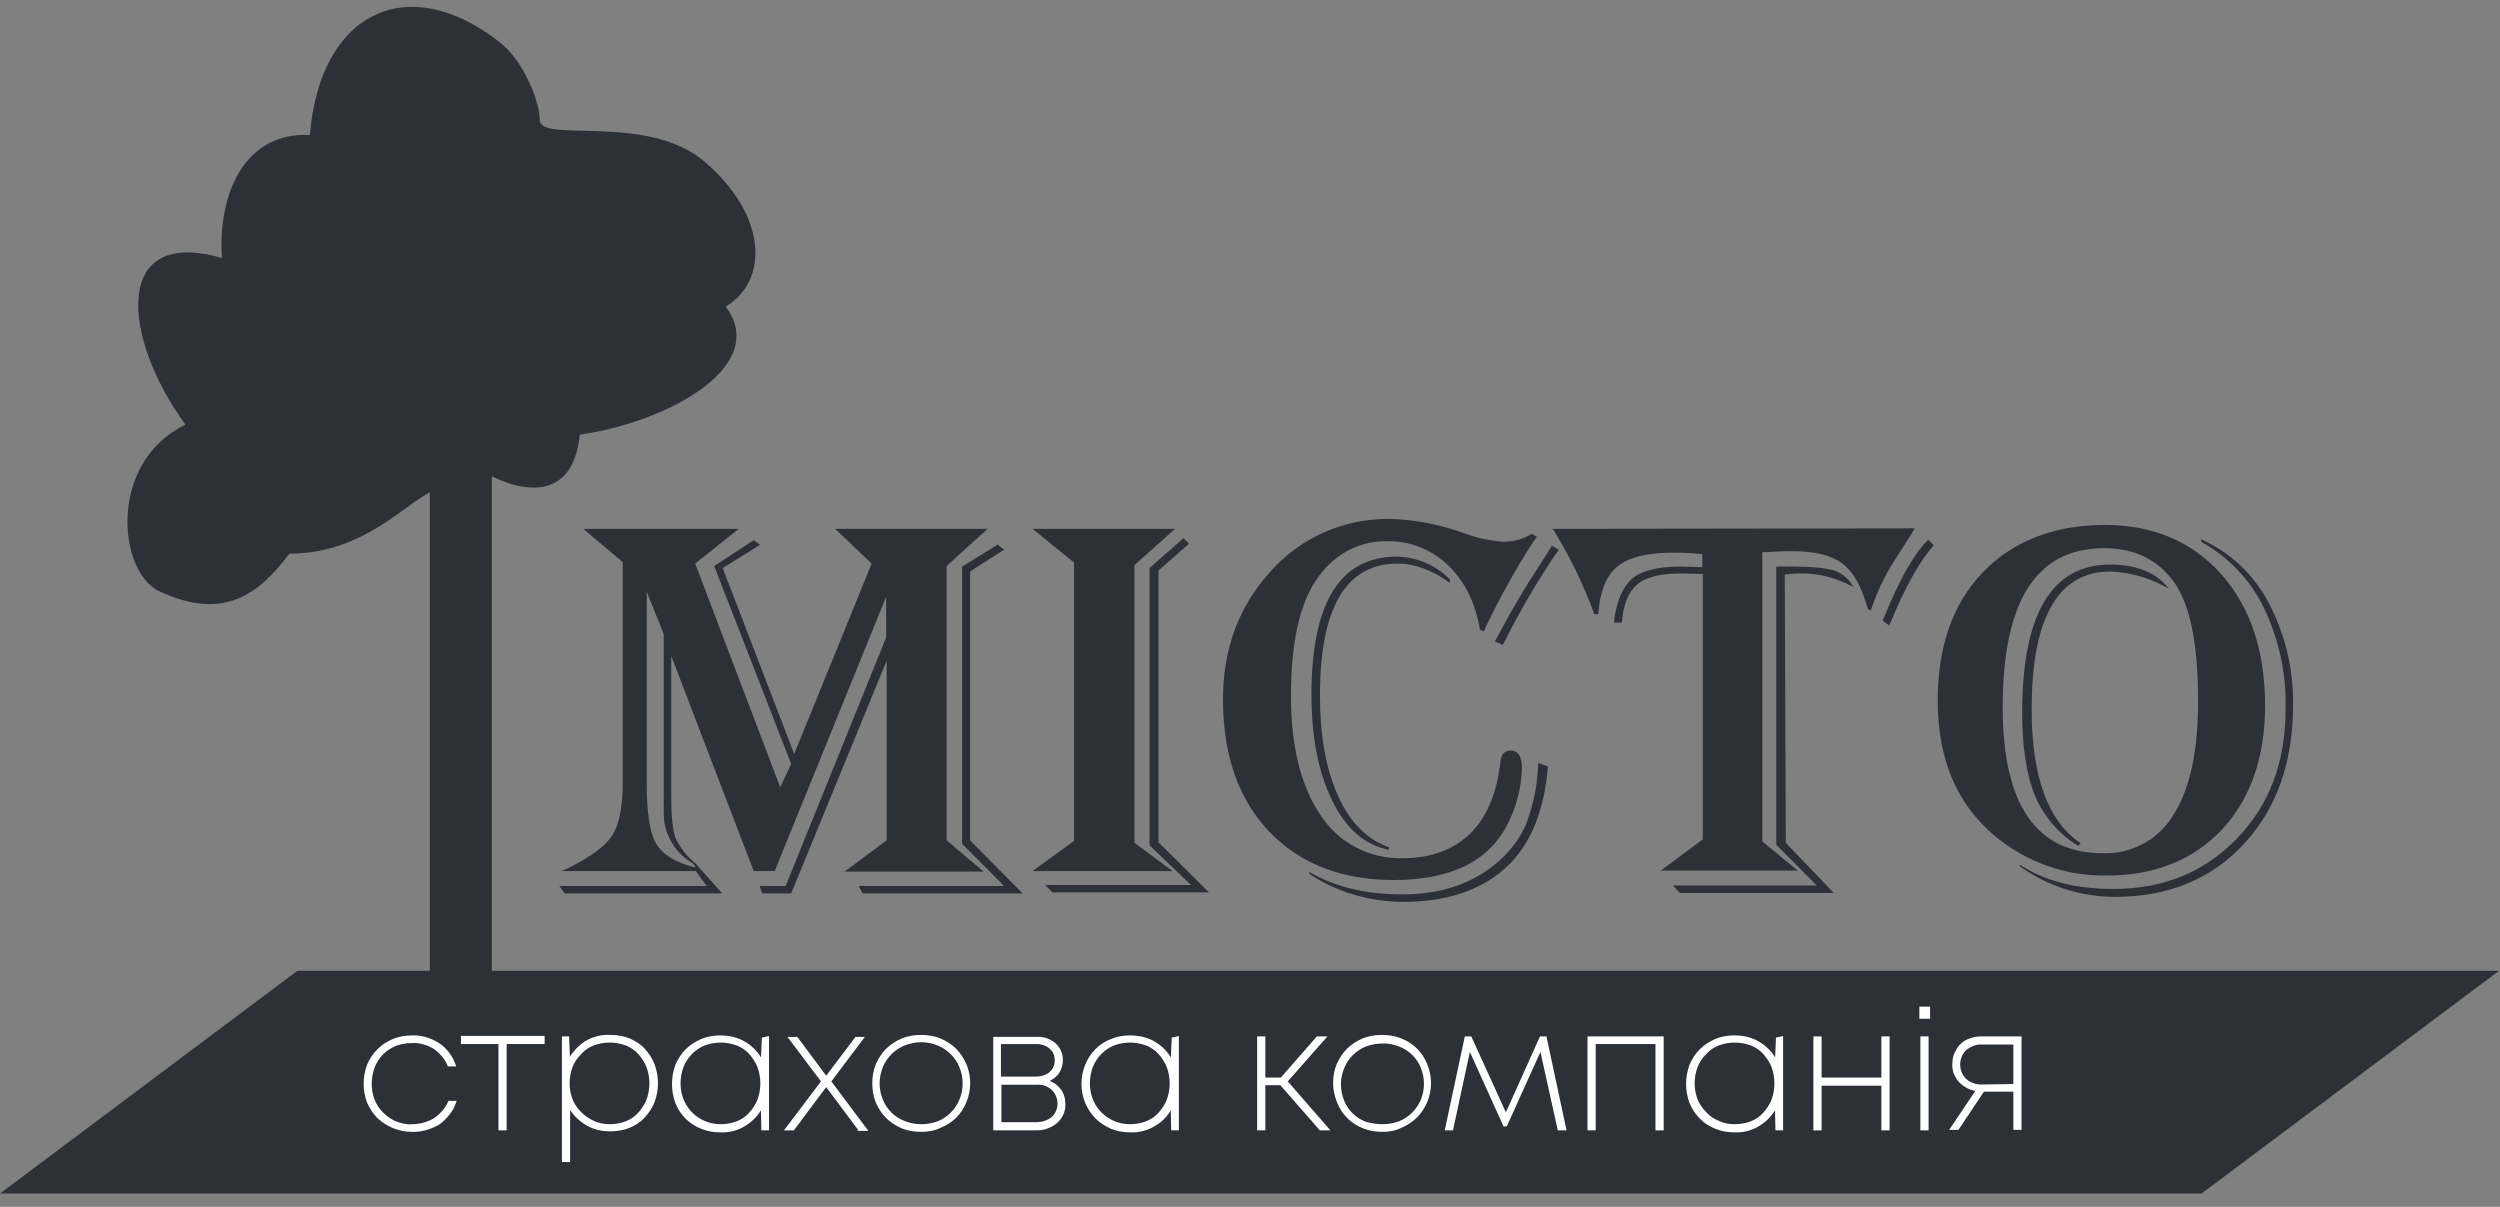 <svg width="232" height="112" viewBox="0 0 232 112" fill="none" xmlns="http://www.w3.org/2000/svg">
<rect x="0" y="0" width="232" height="112" fill="#808080" stroke="none"/>
<path d="M204.309 110.757H0L27.597 90.09H231.907L204.309 110.757Z" fill="#2D3037"/>
<path d="M40.492 45.44C37.987 46.222 34.045 51.378 26.856 51.378C23.98 55.198 20.734 57.638 14.797 54.876C10.947 53.081 9.973 42.908 17.209 39.41C11.226 31.171 10.483 20.998 20.595 23.944C20.177 17.776 22.867 12.207 28.758 12.529C29.685 1.16 37.802 -2.799 46.382 3.921C48.609 5.671 50.093 9.445 50.093 11.148C50.093 13.311 60.111 10.458 65.399 15.014C71.196 19.986 71.382 26.015 67.347 28.455C71.474 33.933 62.013 39.18 53.803 40.331C53.2 46.407 48.655 45.946 44.852 43.783C45.919 48.202 41.048 48.432 40.492 45.44Z" fill="#2D3037"/>
<path d="M38.219 104.911C37.06 104.911 35.947 104.451 35.112 103.669C34.694 103.254 34.416 102.794 34.184 102.288C33.767 101.183 33.767 99.94 34.184 98.836C34.416 98.329 34.694 97.869 35.112 97.455C35.529 97.041 35.993 96.764 36.503 96.534C37.06 96.304 37.663 96.212 38.219 96.212C39.1 96.166 39.935 96.442 40.678 96.902C41.373 97.363 41.883 98.053 42.162 98.836H41.652C41.373 98.191 40.909 97.639 40.306 97.225C39.704 96.856 38.961 96.626 38.219 96.672C37.709 96.672 37.153 96.764 36.689 96.948C35.761 97.317 35.019 98.053 34.648 99.02C34.277 100.032 34.277 101.137 34.648 102.104C35.019 103.024 35.761 103.761 36.689 104.175C37.153 104.359 37.709 104.497 38.219 104.451C38.961 104.451 39.657 104.267 40.306 103.899C40.909 103.485 41.42 102.932 41.698 102.288H42.208C41.93 103.07 41.373 103.761 40.678 104.267C39.935 104.681 39.054 104.957 38.219 104.911Z" fill="white" stroke="white" stroke-width="0.25" stroke-miterlimit="10"/>
<path d="M50.416 96.762H46.891V104.771H46.381V96.762H42.902V96.256H50.416V96.762Z" fill="white" stroke="white" stroke-width="0.25" stroke-miterlimit="10"/>
<path d="M56.631 96.164C57.234 96.164 57.837 96.256 58.394 96.486C58.904 96.716 59.368 96.993 59.739 97.407C60.11 97.821 60.435 98.281 60.62 98.788C61.038 99.892 61.038 101.135 60.62 102.24C60.435 102.746 60.11 103.207 59.739 103.621C59.368 104.035 58.904 104.311 58.394 104.541C57.837 104.771 57.234 104.863 56.631 104.863C55.797 104.863 55.008 104.679 54.312 104.219C53.663 103.805 53.106 103.206 52.782 102.516V107.717H52.272V96.302H52.689L52.782 98.511C53.106 97.821 53.663 97.223 54.312 96.762C54.962 96.348 55.797 96.118 56.631 96.164ZM56.585 104.449C57.095 104.449 57.652 104.357 58.115 104.173C58.579 103.989 58.997 103.713 59.321 103.345C59.646 102.976 59.925 102.562 60.11 102.102C60.481 101.089 60.481 99.984 60.11 98.972C59.925 98.511 59.646 98.097 59.321 97.729C58.997 97.361 58.579 97.085 58.115 96.9C57.605 96.716 57.095 96.624 56.585 96.624C56.075 96.624 55.518 96.716 55.054 96.9C54.591 97.085 54.173 97.361 53.849 97.729C53.477 98.097 53.199 98.511 53.014 98.972C52.643 99.984 52.643 101.089 53.014 102.056C53.199 102.516 53.477 102.93 53.849 103.299C54.22 103.667 54.637 103.943 55.054 104.127C55.518 104.357 56.075 104.449 56.585 104.449Z" fill="white" stroke="white" stroke-width="0.25" stroke-miterlimit="10"/>
<path d="M71.241 96.303V104.772H70.777L70.731 102.563C70.406 103.254 69.896 103.852 69.2 104.312C68.504 104.772 67.669 105.002 66.834 104.956C66.232 104.956 65.675 104.864 65.118 104.634C64.052 104.22 63.217 103.392 62.799 102.333C62.382 101.228 62.382 99.985 62.799 98.835C63.031 98.328 63.31 97.868 63.727 97.454C64.144 97.04 64.608 96.763 65.118 96.533C65.675 96.303 66.278 96.211 66.834 96.211C67.669 96.211 68.504 96.395 69.2 96.855C69.849 97.27 70.406 97.868 70.731 98.604L70.823 96.395L71.241 96.303ZM66.881 104.45C67.391 104.45 67.948 104.358 68.412 104.174C68.875 103.99 69.293 103.714 69.617 103.346C69.942 102.977 70.22 102.563 70.406 102.103C70.777 101.09 70.777 99.985 70.406 98.973C70.22 98.512 69.942 98.098 69.617 97.73C69.293 97.362 68.875 97.086 68.412 96.901C67.901 96.717 67.391 96.625 66.881 96.625C66.371 96.625 65.86 96.717 65.35 96.901C64.423 97.27 63.681 98.052 63.31 98.973C62.938 99.985 62.938 101.09 63.31 102.057C63.913 103.53 65.304 104.45 66.881 104.45Z" fill="white" stroke="white" stroke-width="0.25" stroke-miterlimit="10"/>
<path d="M79.729 104.773L76.668 100.676L73.607 104.773H73.004L76.343 100.354L73.329 96.35H73.931L76.668 100.032L79.451 96.35H80.007L76.993 100.354L80.332 104.819H79.729V104.773Z" fill="white" stroke="white" stroke-width="0.25" stroke-miterlimit="10"/>
<path d="M85.48 104.911C84.877 104.911 84.275 104.819 83.718 104.589C83.208 104.359 82.744 104.083 82.326 103.669C81.909 103.254 81.631 102.794 81.399 102.288C81.167 101.735 81.074 101.137 81.074 100.539C81.074 99.94 81.167 99.342 81.399 98.79C81.631 98.283 81.909 97.823 82.326 97.409C82.744 96.995 83.208 96.718 83.718 96.488C84.275 96.258 84.877 96.166 85.48 96.166C86.083 96.166 86.686 96.258 87.243 96.488C87.753 96.718 88.217 96.995 88.634 97.409C89.052 97.823 89.33 98.283 89.562 98.79C90.026 99.894 90.026 101.137 89.562 102.242C89.145 103.301 88.31 104.129 87.243 104.543C86.686 104.819 86.083 104.911 85.48 104.911ZM85.48 104.451C86.037 104.451 86.547 104.359 87.057 104.175C87.521 103.991 87.938 103.715 88.31 103.347C88.681 102.978 88.959 102.564 89.145 102.104C89.562 101.091 89.562 99.986 89.145 98.974C88.959 98.513 88.681 98.099 88.31 97.731C87.938 97.363 87.521 97.087 87.057 96.903C86.037 96.488 84.924 96.488 83.903 96.903C83.44 97.087 83.022 97.363 82.651 97.731C82.28 98.099 82.002 98.513 81.816 98.974C81.399 99.986 81.399 101.091 81.816 102.104C82.187 103.024 82.929 103.761 83.857 104.129C84.414 104.359 84.97 104.451 85.48 104.451Z" fill="white" stroke="white" stroke-width="0.25" stroke-miterlimit="10"/>
<path d="M97.074 100.307C97.538 100.445 98.002 100.721 98.28 101.09C98.605 101.458 98.744 101.964 98.744 102.471C98.744 102.793 98.698 103.115 98.558 103.391C98.419 103.667 98.234 103.943 98.002 104.128C97.77 104.312 97.492 104.496 97.213 104.588C96.889 104.726 96.564 104.772 96.193 104.772H92.297V96.349H96.239C96.842 96.303 97.399 96.533 97.863 96.901C98.28 97.269 98.512 97.822 98.512 98.374C98.512 98.788 98.373 99.249 98.141 99.571C97.863 99.939 97.492 100.169 97.074 100.307ZM98.002 98.42C98.002 97.96 97.863 97.545 97.492 97.223C97.121 96.901 96.657 96.763 96.147 96.763H92.761V100.031H96.147C96.61 100.031 97.121 99.893 97.492 99.571C97.816 99.295 98.002 98.88 98.002 98.42ZM96.193 104.266C96.749 104.266 97.26 104.081 97.677 103.759C98.419 103.069 98.466 101.918 97.77 101.136C97.724 101.09 97.724 101.09 97.677 101.044C97.26 100.675 96.749 100.491 96.193 100.537H92.807V104.266H96.193Z" fill="white" stroke="white" stroke-width="0.25" stroke-miterlimit="10"/>
<path d="M109.274 96.303V104.772H108.81L108.764 102.563C108.439 103.254 107.929 103.898 107.233 104.312C106.537 104.772 105.702 105.002 104.868 104.956C104.264 104.956 103.708 104.864 103.151 104.634C102.641 104.404 102.177 104.128 101.76 103.714C101.342 103.299 101.064 102.839 100.832 102.333C100.368 101.228 100.368 99.939 100.832 98.835C101.25 97.776 102.085 96.947 103.151 96.533C103.708 96.303 104.264 96.211 104.868 96.211C105.702 96.211 106.537 96.395 107.233 96.855C107.882 97.27 108.439 97.868 108.764 98.604L108.856 96.395L109.274 96.303ZM104.868 104.45C105.378 104.45 105.934 104.358 106.398 104.174C106.862 103.99 107.279 103.714 107.604 103.346C107.929 102.977 108.207 102.563 108.392 102.103C108.764 101.09 108.764 99.985 108.392 98.973C108.207 98.512 107.929 98.098 107.604 97.73C107.279 97.362 106.862 97.086 106.398 96.901C105.888 96.717 105.378 96.625 104.868 96.625C104.357 96.625 103.847 96.717 103.337 96.901C102.409 97.27 101.667 98.052 101.296 98.973C100.925 99.985 100.925 101.09 101.296 102.057C101.899 103.53 103.29 104.45 104.868 104.45Z" fill="white" stroke="white" stroke-width="0.25" stroke-miterlimit="10"/>
<path d="M118.874 100.583H117.297V104.772H116.787V96.303H117.297V100.123H118.921L122.26 96.303H122.909L119.338 100.353L123.188 104.772H122.538L118.874 100.583Z" fill="white" stroke="white" stroke-width="0.25" stroke-miterlimit="10"/>
<path d="M128.29 104.911C127.687 104.911 127.085 104.819 126.528 104.589C125.461 104.175 124.626 103.346 124.209 102.288C123.977 101.735 123.838 101.137 123.838 100.539C123.838 99.94 123.931 99.342 124.163 98.79C124.394 98.283 124.673 97.823 125.09 97.409C125.508 96.995 125.971 96.718 126.482 96.488C127.038 96.258 127.641 96.166 128.244 96.166C128.847 96.166 129.45 96.258 130.006 96.488C131.074 96.903 131.909 97.731 132.326 98.79C132.79 99.894 132.79 101.137 132.326 102.242C132.094 102.748 131.815 103.208 131.398 103.623C130.981 104.037 130.517 104.313 130.006 104.543C129.45 104.819 128.893 104.911 128.29 104.911ZM128.29 104.451C128.847 104.451 129.357 104.359 129.867 104.175C130.795 103.807 131.537 103.07 131.954 102.15C132.373 101.137 132.373 100.033 131.954 99.02C131.583 98.099 130.842 97.363 129.867 96.995C129.357 96.811 128.847 96.672 128.29 96.718C127.734 96.718 127.224 96.811 126.713 96.995C126.25 97.179 125.832 97.455 125.461 97.823C125.09 98.191 124.812 98.606 124.626 99.066C124.209 100.078 124.209 101.183 124.626 102.196C124.997 103.116 125.739 103.853 126.713 104.221C127.224 104.359 127.734 104.451 128.29 104.451Z" fill="white" stroke="white" stroke-width="0.25" stroke-miterlimit="10"/>
<path d="M144.663 104.772L142.993 97.223L139.747 104.404H139.607L136.36 97.223L134.737 104.772H134.227L136.036 96.303H136.453L139.747 103.529L142.993 96.303H143.409L145.219 104.772H144.663Z" fill="white" stroke="white" stroke-width="0.25" stroke-miterlimit="10"/>
<path d="M154.264 96.303V104.772H153.753V96.763H147.955V104.772H147.445V96.303H154.264Z" fill="white" stroke="white" stroke-width="0.25" stroke-miterlimit="10"/>
<path d="M165.348 96.303V104.772H164.884L164.838 102.563C164.514 103.254 163.958 103.898 163.307 104.312C162.611 104.772 161.776 105.002 160.943 104.956C160.339 104.956 159.781 104.864 159.225 104.634C158.159 104.22 157.371 103.392 156.907 102.333C156.489 101.228 156.489 99.985 156.907 98.835C157.139 98.328 157.417 97.868 157.835 97.454C158.252 97.04 158.716 96.763 159.225 96.533C159.781 96.303 160.385 96.211 160.943 96.211C161.776 96.211 162.611 96.395 163.307 96.855C163.958 97.27 164.514 97.868 164.838 98.604L164.931 96.395L165.348 96.303ZM160.988 104.45C161.499 104.45 162.055 104.358 162.519 104.174C162.983 103.99 163.4 103.714 163.725 103.346C164.05 102.977 164.328 102.563 164.514 102.103C164.884 101.09 164.884 99.985 164.514 98.973C164.328 98.512 164.05 98.098 163.725 97.73C163.4 97.362 162.983 97.086 162.519 96.901C162.008 96.717 161.499 96.625 160.988 96.625C160.479 96.625 159.968 96.717 159.457 96.901C158.993 97.086 158.577 97.362 158.252 97.73C157.881 98.098 157.603 98.512 157.417 98.973C157.047 99.985 157.047 101.09 157.417 102.057C157.603 102.517 157.881 102.931 158.252 103.299C158.577 103.668 158.993 103.944 159.457 104.128C159.921 104.358 160.432 104.45 160.988 104.45Z" fill="white" stroke="white" stroke-width="0.25" stroke-miterlimit="10"/>
<path d="M175.228 96.303V104.772H174.717V100.63H168.921V104.772H168.41V96.303H168.921V100.123H174.717V96.303H175.228Z" fill="white" stroke="white" stroke-width="0.25" stroke-miterlimit="10"/>
<path d="M178.242 93.541H178.985V94.416H178.242V93.541ZM178.337 96.303H178.846V104.772H178.337V96.303Z" fill="white" stroke="white" stroke-width="0.25" stroke-miterlimit="10"/>
<path d="M187.473 96.303V104.726H186.963V101.182H184.042L181.676 104.726H181.119L183.531 101.136C182.927 101.09 182.371 100.814 181.907 100.353C181.49 99.893 181.258 99.341 181.304 98.742C181.304 98.42 181.351 98.052 181.49 97.776C181.628 97.499 181.768 97.223 182 96.993C182.232 96.763 182.511 96.579 182.835 96.487C183.159 96.349 183.531 96.303 183.902 96.303H187.473ZM186.963 100.722V96.809H183.948C183.391 96.763 182.835 96.993 182.371 97.361C181.583 98.144 181.583 99.433 182.371 100.215C182.788 100.583 183.299 100.768 183.855 100.768L186.963 100.722Z" fill="white" stroke="white" stroke-width="0.25" stroke-miterlimit="10"/>
<path d="M91.649 49.077L87.846 52.529V77.983L91.278 80.883H78.384L82.28 77.983V61.321L73.421 82.908H70.731L70.499 82.218H72.911L82.234 59.157V55.383L71.891 80.837H69.943L62.29 60.86V73.979C62.29 75.728 62.429 76.97 62.661 77.707C63.078 78.628 63.728 79.456 64.516 80.1L67.021 82.908H52.41L51.9 82.218H65.583L64.562 80.837H52.132L52.735 80.561C54.776 79.548 56.167 78.535 56.817 77.523C57.466 76.51 57.791 74.853 57.791 72.644V52.161L54.127 49.077H68.551L64.516 52.299L72.401 73.058L73.421 70.895L66.279 52.529L69.943 50.135L70.546 50.55L67.067 52.713L73.7 69.974L80.889 52.299L77.503 49.077H91.649ZM60.017 54.922V72.69C60.017 75.406 60.295 77.293 60.898 78.305C61.501 79.318 62.707 80.055 64.562 80.515L64.331 80.147C62.568 79.134 61.548 77.293 61.594 75.313V58.835L60.017 54.922ZM93.18 51.01L90.026 53.035V77.983L94.896 82.908H80.054L79.683 82.218H93.18L89.284 78.305V52.575L92.577 50.55L93.18 51.01ZM95.823 49.077H109.042L105.285 52.437V78.213L108.81 80.837H95.823L99.673 78.029V52.207L95.823 49.077ZM110.341 50.458L107.511 52.943V78.167L112.196 82.816H97.678L96.983 82.126H110.526L106.677 78.443V52.713L109.83 49.951L110.341 50.458ZM142.622 49.813L142.298 50.273C140.674 52.759 139.236 55.383 137.938 58.052L137.706 58.605L137.335 58.421C136.918 55.889 135.896 53.91 134.366 52.437C132.835 50.964 130.795 50.181 128.708 50.227C126.435 50.181 124.255 51.194 122.771 52.989C120.776 55.291 119.802 59.111 119.802 64.589C119.802 69.284 120.73 72.966 122.539 75.636C124.209 78.213 127.084 79.732 130.192 79.64C132.789 79.64 134.876 78.858 136.454 77.339C137.984 75.82 138.911 73.61 139.236 70.71C139.328 70.02 139.607 69.652 140.164 69.652C140.906 69.652 141.231 70.204 141.231 71.263C141.184 73.012 140.767 74.715 140.024 76.234C138.308 79.87 134.737 81.665 129.31 81.665C124.487 81.665 120.637 80.147 117.762 77.155C114.932 74.163 113.494 70.066 113.494 64.911C113.494 60.17 114.979 56.211 117.947 52.989C120.73 49.859 124.765 48.11 128.939 48.156C131.351 48.202 133.763 48.709 136.036 49.537C137.148 49.951 138.308 50.181 139.515 50.273C140.442 50.273 141.37 50.043 142.159 49.537L142.622 49.813ZM143.642 71.125C143.318 75.222 142.066 78.352 139.792 80.469C137.52 82.586 134.32 83.691 130.239 83.691C127.131 83.691 124.116 82.816 121.518 81.113V80.929C123.884 82.31 126.76 83 130.145 83C133.809 83 136.824 81.942 139.143 79.87C140.21 78.904 141.091 77.753 141.648 76.418C142.251 74.807 142.622 73.104 142.715 71.355L142.762 70.802L143.642 71.125ZM134.552 54.094C132.881 52.897 131.259 52.299 129.728 52.299C124.904 52.299 122.492 56.395 122.492 64.543C122.492 68.271 123.049 71.355 124.162 73.84C125.275 76.326 126.852 77.891 128.893 78.627V78.858C126.713 78.443 124.951 76.97 123.652 74.347C122.353 71.723 121.704 68.455 121.704 64.451C121.704 55.935 124.348 51.654 129.635 51.654C131.491 51.7 133.253 52.437 134.552 53.772V54.094ZM144.662 51.01L144.338 51.47C142.53 54.14 140.906 56.948 139.468 59.848L138.726 59.525L139.051 58.927C139.978 57.178 140.814 55.751 141.508 54.6L143.735 51.102L144.014 50.642L144.662 51.01ZM177.686 49.031C177.499 49.307 177.407 49.491 177.362 49.583L175.459 52.575C174.718 53.818 174.114 55.153 173.65 56.533L173.605 56.672L173.326 56.487L173.234 56.165C172.678 54.278 171.935 52.989 170.915 52.253C169.894 51.516 168.363 51.148 166.369 51.148C165.535 51.148 164.7 51.194 163.865 51.24H163.54V78.075L166.833 80.791H154.124L158.02 77.891V53.265L156.027 53.219C154.124 53.219 152.734 53.541 151.944 54.232C151.11 54.922 150.646 56.073 150.507 57.776H149.764C149.996 55.843 150.552 54.508 151.435 53.726C152.315 52.943 153.892 52.575 155.979 52.575L157.65 52.621H157.974V51.424C157.092 51.332 156.164 51.286 155.284 51.286C152.871 51.286 151.156 51.7 150.088 52.575C149.022 53.449 148.466 54.922 148.327 56.994H147.955C146.982 54.324 145.728 51.746 144.246 49.307L144.06 49.077L177.686 49.031ZM171.982 54.462C170.451 53.634 168.734 53.173 166.971 53.219C166.507 53.219 166.091 53.265 165.627 53.311L165.719 78.213L170.173 82.862H155.887L155.238 82.172H168.595L164.838 78.397V52.575H166.369C168.178 52.575 169.43 52.713 170.219 52.943C171.007 53.219 171.61 53.772 171.982 54.462ZM179.449 50.596C178.15 52.069 176.805 54.462 175.413 57.822L175.321 58.052L174.718 57.592L174.81 57.362C176.202 53.956 177.499 51.562 178.798 50.227L178.938 50.089L179.449 50.596ZM195.265 48.709C199.764 48.709 203.381 50.227 206.117 53.265C208.806 56.303 210.2 60.354 210.2 65.463C210.2 70.25 208.854 74.117 206.21 76.97C203.521 79.824 199.949 81.251 195.449 81.251C192.018 81.297 188.725 80.239 185.941 78.213C181.859 75.222 179.819 70.849 179.819 65.003C179.819 60.032 181.211 56.027 183.994 53.127C186.777 50.227 190.533 48.755 195.265 48.709ZM195.265 50.872C188.957 50.872 185.849 55.797 185.849 65.601C185.849 74.669 188.957 79.18 195.125 79.18C197.816 79.272 200.366 77.891 201.712 75.59C203.242 73.196 203.985 69.652 203.985 65.049C203.985 59.801 203.242 56.165 201.804 54.094C200.273 51.931 198.094 50.872 195.265 50.872ZM204.169 49.997C206.86 51.194 209.086 53.219 210.477 55.843C212.054 58.789 212.842 62.057 212.796 65.417C212.796 70.757 211.266 75.037 208.25 78.305C205.237 81.573 201.201 83.23 196.285 83.23C193.085 83.23 189.977 82.218 187.426 80.377V80.239C189.745 81.757 192.621 82.494 196.1 82.494C200.784 82.494 204.586 80.929 207.602 77.799C210.617 74.669 212.1 70.71 212.1 65.831C212.194 62.563 211.498 59.341 210.06 56.349C208.806 53.772 206.768 51.654 204.262 50.273V49.997H204.169ZM201.248 54.6L200.784 54.37C199.253 53.541 197.584 53.127 195.868 53.035C190.997 53.035 188.538 57.316 188.538 65.831C188.538 72.091 190.069 76.234 193.085 78.259L192.853 78.49C191.09 77.431 189.698 75.82 188.865 73.886C188.075 71.999 187.658 69.376 187.658 66.154C187.658 56.994 190.395 52.391 195.821 52.391C198.278 52.391 200.089 53.127 201.248 54.6Z" fill="#2D3037"/>
<path d="M45.64 43.507H39.889V91.608H45.64V43.507Z" fill="#2D3037"/>
</svg>
